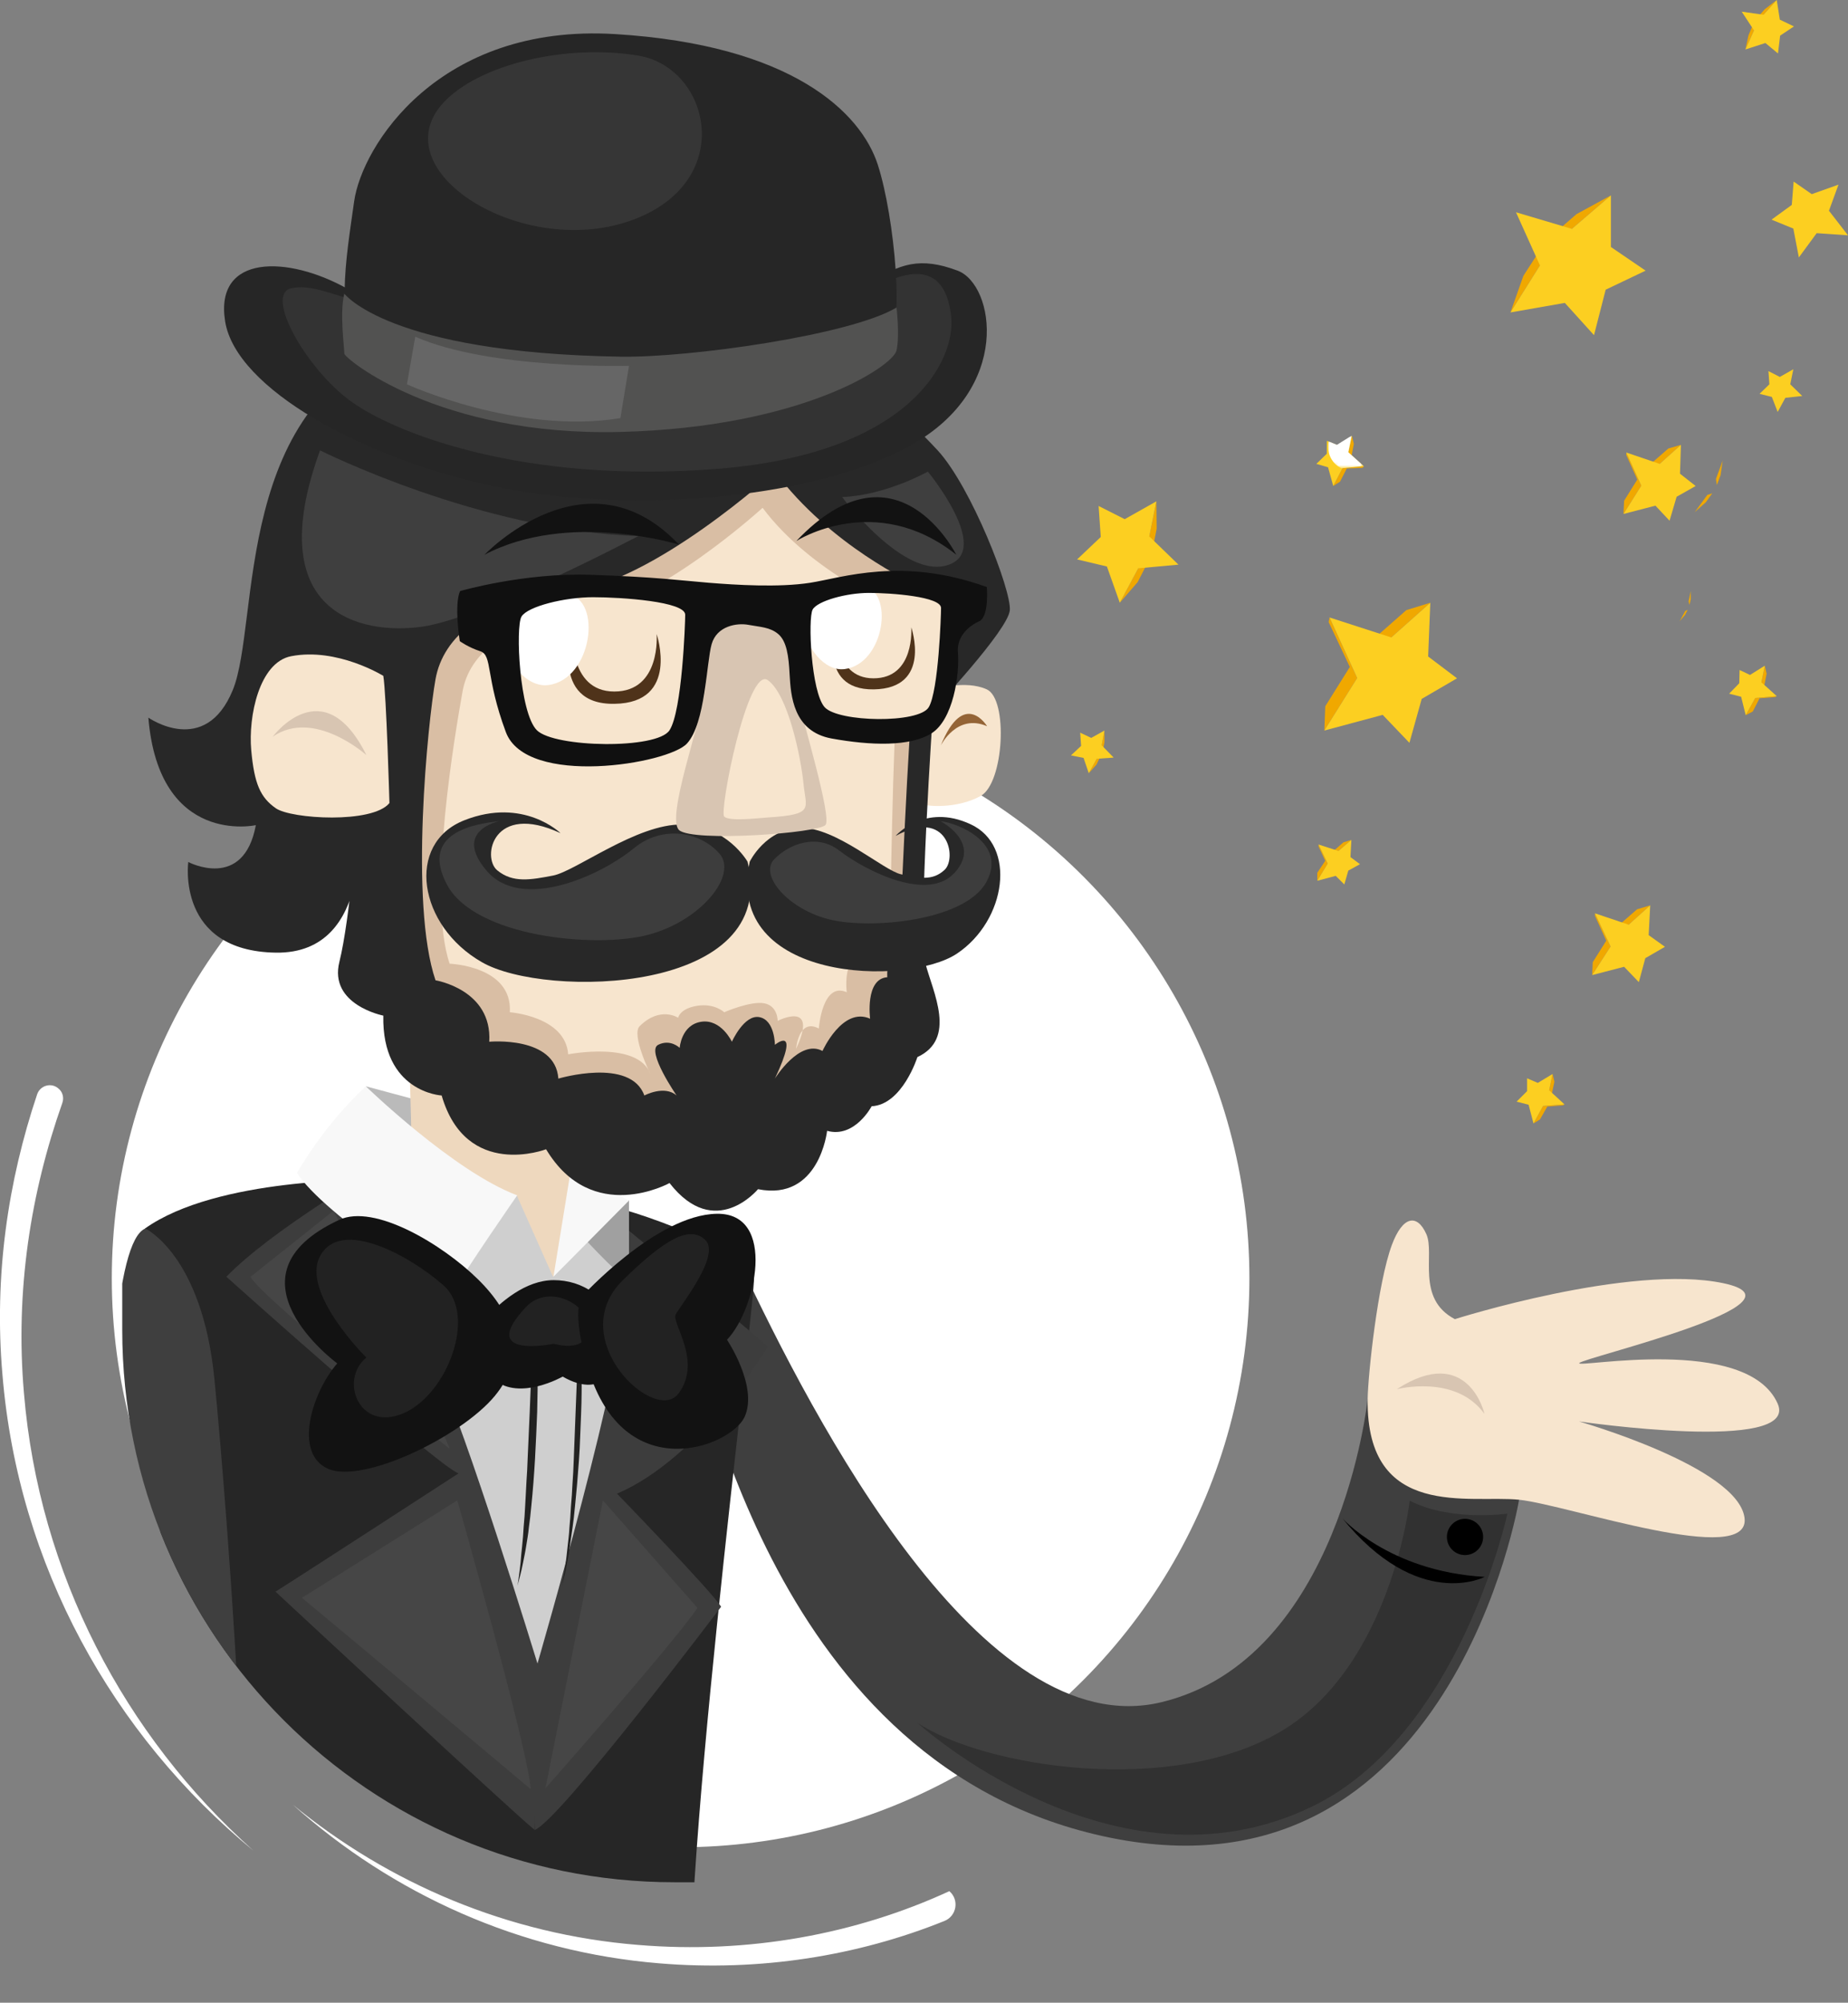 <?xml version="1.0" encoding="utf-8"?>
<!-- Generator: Adobe Illustrator 21.0.0, SVG Export Plug-In . SVG Version: 6.00 Build 0)  -->
<svg version="1.1" id="Layer_1" xmlns="http://www.w3.org/2000/svg" xmlns:xlink="http://www.w3.org/1999/xlink" x="0px" y="0px"
	 viewBox="0 0 601.7 651.9" enable-background="new 0 0 601.7 651.9" xml:space="preserve">
<rect x="0" y="0" width="601.7" height="651.9" fill="#808080" stroke="none"/>
<g id="Objects">
	<circle fill="#FFFFFF" cx="221.6" cy="416.1" r="185.2"/>
	<g>
		<defs>
			<path id="SVGID_1_" d="M421.9,612.7H219.6c-99.3,0-179.8-80.5-179.8-179.8V179.8C39.8,80.5,120.3,0,219.6,0h202.3
				c99.3,0,179.8,80.5,179.8,179.8v253.1C601.8,532.2,521.3,612.7,421.9,612.7z"/>
		</defs>
		<clipPath id="SVGID_2_">
			<use xlink:href="#SVGID_1_"  overflow="visible"/>
		</clipPath>
		<g clip-path="url(#SVGID_2_)">
			<path fill="#3F3F3F" d="M445.3,455.5c0,0-8.9,84.6-67.2,98.6s-113.2-92-137.1-142.8c-3-6.4-33.2-0.2-17.9,22.1
				c6.6,9.6,27.3,142.2,138.4,164.8s133.1-110,133.1-110S464.8,439,445.3,455.5z"/>
			<path fill="#313131" d="M490.8,492.7c0,0-18.3,2.7-31.8-4.2c0,0-6,53.7-41.8,75c-35.7,21.3-96.6,11.8-118.5-2.7
				c0,0,64.1,58.4,128.4,27.3C475.3,564.8,490.8,492.7,490.8,492.7z"/>
			<g>
				<path d="M483.4,513.3c0,0-21.7,11.4-46.6-19.4C436.7,493.9,452,511.5,483.4,513.3z"/>
				<circle cx="477" cy="500.3" r="5.9"/>
			</g>
		</g>
		<g clip-path="url(#SVGID_2_)">
			<path fill="#F7E5CE" d="M445.3,455.5c0.1-8,3.3-38,7.9-50.3c3.5-9.4,8.2-10.2,11.2-3.5c2.9,6.4-3.5,21,9.3,27.7
				c0,0,57-18.1,87.4-11.7s-45.6,24.2-46.9,26s54.6-9.4,64.6,13.2c7.2,16.3-64.7,5.8-64.7,5.8s51.6,14.7,53.9,31.3
				c2.3,16.6-57.4-4.1-73.3-5.8S444.8,495,445.3,455.5z"/>
			<path fill="#D8C5B2" d="M454.8,452.2c0,0,19.1-5,28.5,8C483.4,460.1,477.9,437.2,454.8,452.2z"/>
		</g>
		<path clip-path="url(#SVGID_2_)" fill="#262626" d="M120.6,384.1c0,0-49.9-0.9-73.4,15.8c0,0,10.5,216.8,14.5,251.8
			c1.8,15.5,59.7,24.6,95.3,25.5c5.1-3.4,8.7-9.6,8.7-9.6s5.7,5.6,9,10.3c33.9-1.3,51.3-10.1,51-12c-6.4-39.1,20.5-243.2,19.8-250.2
			s-31.7-19.8-49.8-23.9S131.5,383.9,120.6,384.1z"/>
		<g clip-path="url(#SVGID_2_)">
			<path fill="#3D3D3D" d="M121.5,381.2c0,0-33.3,19.4-47.8,34.4c0,0,69.1,61.9,75.6,64c0,0-51.6,33.5-59.6,38.5
				c0,0,77.9,72.4,84.3,77.5c0,0,2.2-51,0.7-75C173.3,496.6,121.5,381.2,121.5,381.2z"/>
			<path fill="#464646" d="M108.6,394.1c0,0,34.9,69.4,37.8,77.5c0,0-62.8-50.5-64.8-56L108.6,394.1z"/>
			<path fill="#464646" d="M98.3,520.1l50.6-31.7c0,0,23,80.7,23.9,94C172.8,582.4,115.2,534.1,98.3,520.1z"/>
		</g>
		<g clip-path="url(#SVGID_2_)">
			<path fill="#3D3D3D" d="M191.5,389.7c0,0,51.8,42.4,58.5,48.7c0,0-22,36.3-49.1,47.8c0,0,30.5,31.5,33.9,36.8
				c0,0-52.3,69.3-60.7,72.7c0,0-1.1-49,1.1-67C177.3,510.6,203.3,426.3,191.5,389.7z"/>
			<path fill="#464646" d="M227.1,523.4l-30.8-35l-18.7,93.7C177.6,582.1,218.9,535.4,227.1,523.4z"/>
		</g>
		<path clip-path="url(#SVGID_2_)" fill="#3F3F3F" d="M47.3,399.9c0,0,18.5,8.6,22.5,48.9S87.3,658,73.8,672
			c-3.2,3.3-22.3,13.3-26-4.7C35.9,609.6,27.6,408,47.3,399.9z"/>
		<path clip-path="url(#SVGID_2_)" fill="#BABABA" d="M119.1,353.6l25.3,6.8l-3.6,11.9C140.9,372.3,127.8,368.1,119.1,353.6z"/>
		<path clip-path="url(#SVGID_2_)" fill="#EED8BE" d="M131.2,292.8c0,0,3.6,78.8,2.6,89.5s-8.3,33.3,15.6,37.3s31.9-4,31.9-4
			s6.5-47.4,6.5-53c0-5.5-44.5-38.5-45-49s3.5-42.5-2-47.5C135.3,261.1,132.8,251.9,131.2,292.8z"/>
		<path clip-path="url(#SVGID_2_)" fill="#CFCFCF" d="M191.5,389.7c0,0,9.4,16.1,11.2,33.1c1.9,17-27.7,118.7-27.7,118.7
			s-23.7-77.3-32.7-95.3s-21.8-47.3-21.8-47.3l47.8-9.7l11.8,26.5L191.5,389.7z"/>
		<path clip-path="url(#SVGID_2_)" fill="#F8F8F8" d="M119.1,353.6c0,0,28.7,27.8,49.3,35.5c0,0-16,23-21.7,32.7
			c0,0-41.3-26.3-50-40C96.8,381.8,104.9,366.8,119.1,353.6z"/>
		<path clip-path="url(#SVGID_2_)" fill="#A0A0A0" d="M204.8,416.7v-26l-17.1,9.7C187.8,400.4,201.2,415.4,204.8,416.7z"/>
		<path clip-path="url(#SVGID_2_)" fill="#F8F8F8" d="M186.2,378.7c0,0,14.6,10.4,18.6,12.1l-24.6,24.8L186.2,378.7z"/>
		<path clip-path="url(#SVGID_2_)" fill="#222221" d="M188.4,434.4c0,0-0.8,20.5-1.6,41c-0.1,2.6-0.2,5.1-0.4,7.6
			c-0.1,2.5-0.3,5-0.5,7.4c-0.1,2.4-0.3,4.7-0.5,6.9c-0.1,2.2-0.4,4.3-0.6,6.2c-0.2,1.9-0.4,3.7-0.6,5.2c-0.2,1.6-0.4,2.9-0.6,4
			c-0.4,2.2-0.6,3.5-0.6,3.5s0.3-1.2,0.8-3.4c0.3-1.1,0.5-2.4,0.8-4c0.3-1.5,0.7-3.3,0.9-5.2c0.3-1.9,0.6-4,0.9-6.2
			c0.3-2.2,0.6-4.5,0.8-6.9s0.5-4.9,0.7-7.4s0.4-5.1,0.6-7.7c0.2-2.6,0.3-5.1,0.4-7.7c0.1-2.5,0.2-5,0.3-7.4
			c0.2-4.8,0.2-9.3,0.2-13.2c0-3.9,0-7.1-0.1-9.3c0-2.3-0.1-3.5-0.1-3.5L188.4,434.4z"/>
		<path clip-path="url(#SVGID_2_)" fill="#222221" d="M173.6,433.3c0,0-0.1,1.3-0.2,3.6c-0.1,2.3-0.3,5.5-0.4,9.4
			c-0.3,7.8-0.7,18.2-1.2,28.5c-0.1,2.6-0.2,5.2-0.4,7.7c-0.1,2.6-0.3,5.1-0.4,7.5c-0.1,2.4-0.3,4.8-0.5,7c-0.1,2.2-0.3,4.3-0.5,6.3
			c-0.2,1.9-0.4,3.7-0.5,5.3c-0.2,1.6-0.3,2.9-0.5,4.1c-0.3,2.3-0.5,3.5-0.5,3.5s0.3-1.3,0.9-3.5c0.3-1.1,0.6-2.5,0.9-4
			c0.3-1.6,0.7-3.3,1-5.3c0.3-1.9,0.7-4,0.9-6.2c0.3-2.2,0.6-4.6,0.8-7c0.5-4.9,0.9-10.1,1.2-15.3c0.3-5.2,0.5-10.4,0.7-15.3
			c0.1-4.9,0.2-9.4,0.2-13.3s-0.1-7.2-0.2-9.4c-0.1-2.3-0.1-3.6-0.1-3.6H173.6z"/>
		<g clip-path="url(#SVGID_2_)">
			<path fill="#121212" d="M110.4,397.1c11.5-5.4,33.7,8,45.2,19.3s16.5,24.7,5.5,38s-43,28.7-54.3,23.7s-5.3-24.7,3-34.3
				C109.8,443.8,71.1,415.4,110.4,397.1z"/>
			<path fill="#222222" d="M104.2,408.9c6.7-12.6,29.2-0.2,40.2,9.5s1.2,35.7-13.2,41.7s-20.8-11-11.9-18.2
				C119.3,442,97.9,420.7,104.2,408.9z"/>
		</g>
		<g clip-path="url(#SVGID_2_)">
			<path fill="#121212" d="M158.1,429.1c4.8-5.2,13-12.4,22.2-12.4s18.3,5.4,20.3,16.6c1.9,11.2-3.4,22.8-17.4,14.8c0,0-14,8-22.3,1
				S156.3,431,158.1,429.1z"/>
			<path fill="#222222" d="M171.3,425.4c7.5-7.9,21.1-0.5,20.3,7.4s-11.3,4.6-11.3,4.6S155,442.7,171.3,425.4z"/>
		</g>
		<g clip-path="url(#SVGID_2_)">
			<path fill="#121212" d="M189.4,422.1c0,0,24.3-26.7,44-27s12.7,31.3,3.3,41c0,0,10.3,15.3,5.7,25.2c-4.7,9.8-39.2,22.9-50.9-15.8
				C185.8,426.6,189.4,422.1,189.4,422.1z"/>
			<path fill="#222222" d="M202.8,416.7c13.8-13.5,21.9-18,26.9-13s-8.3,21.4-9.7,24.2c-1.4,2.8,8.7,15.1,1,25.6
				C213.4,464.1,183.4,435.8,202.8,416.7z"/>
		</g>
		<g clip-path="url(#SVGID_2_)">
			<path fill="#F7E5CE" d="M304.2,224.4c0,0,10.1-3.2,17.1,0s5.6,30.5-2,34.7s-17.7,3.6-20.6,2.3
				C295.8,260.1,295.7,225.8,304.2,224.4z"/>
			<path fill="#946436" d="M306.3,242.7c0,0,5.2-10.6,15.1-6.3C321.4,236.4,313.9,224,306.3,242.7z"/>
		</g>
		<g clip-path="url(#SVGID_2_)">
			<path fill="#282828" d="M265.2,108.7c0,0,29.1,25.9,40.1,37.9s24,45.5,23.5,52s-25,32.5-25,32.5s-5,73.1-2.5,82.5
				c2.5,9.5,10.3,24.5-2.6,30.5c0,0-4.9,15.5-14.9,16c0,0-5.5,10.5-14.5,8c0,0-2.5,23-22.5,19c0,0-14,17-28.8-2c0,0-25.2,14-40.2-11
				c0,0-26,10-34-17.5c0,0-19.5-1-19-26c0,0-17.8-3.5-14.3-17.5s6-47.5,6-47.5s5.8,45-26.7,44.5s-28.5-29.5-28.5-29.5s18,9.5,22-12
				c0,0-31.5,7-35-35c0,0,18.5,13,27.5-9s-0.5-95,57.5-113.5S221.6,85.8,265.2,108.7z"/>
			<path fill="#3F3F3F" d="M302.1,153.5c0,0-13.5,7.7-27.9,8.3c0,0,20.1,27,34.5,22.1C323.2,179.1,302.1,153.5,302.1,153.5z"/>
			<path fill="#3F3F3F" d="M104.2,146.6c0,0,52.1,26.2,103.6,27.9c0,0-50.5,26.7-70.4,29.5C117.4,206.8,84.9,199.7,104.2,146.6z"/>
		</g>
		<g clip-path="url(#SVGID_2_)">
			<path fill="#D9BEA4" d="M252.3,153.5c0,0-39.5,36.1-67,39.1s-41,14.5-43.5,28.5s-8.5,73,0,98c0,0,18.5,3,17.5,20
				c0,0,21.5-2,22.5,12c0,0,23.5-7,28,5.5c0,0,6.5-3.5,10.5,0c0,0-10-14.5-6-16.5s7,1,7,1s0.5-7.5,7-8.5s10,6.5,10,6.5s4-9,9-8
				s5,9,5,9s8.5-7,0,11c0,0,8-13,15.5-9c0,0,6.5-14.5,15.5-10.5c0,0-1.7-13,5.6-13.5c0,0-0.6-8,3.9-9.5c0,0,3-74,5-89s0-29.5,0-29.5
				S270.3,177.7,252.3,153.5z"/>
			<path fill="#F7E5CE" d="M248.3,165.3c0,0-34.9,31.9-59.2,34.6s-36.3,12.8-38.5,25.2s-11.7,66.5-4.2,88.6c0,0,20.5,0.7,19.6,15.8
				c0,0,18.1,1.3,19,13.7c0,0,22.9-4.5,26.8,6.5c0,0-3.5-3.1,0,0c0,0-6.4-13-3.5-15.7c6.7-6.6,12.5-2.7,12.5-2.7s0.5-3,6.2-3.9
				s8.8,2.1,8.8,2.1s8.7-3.8,13.1-2.9c4.4,0.9,4.3,5.7,4.3,5.7s13.5-6.9,6,9.1c0,0,0.8-10.1,7.4-6.6c0,0,1.1-15.4,9.1-11.8
				c0,0-1.5-11.5,5-11.9c0,0,5.1-6.7,9.1-8c0,0,0.9-66.5,2.6-79.7c1.8-13.3,0-25.3,0-25.3S264.3,186.7,248.3,165.3z"/>
		</g>
		<g clip-path="url(#SVGID_2_)">
			<path fill="#F7E5CE" d="M124.8,220c0,0-15-9.3-30-6.4c-10.4,2-14,19.6-13,30.6s3,15.4,8,18.9s31.5,5.1,37-1.7
				C126.8,261.4,125.8,225.8,124.8,220z"/>
			<path fill="#D8C5B2" d="M119.3,245.8c0,0-17-15.3-30.5-6C88.8,239.8,105.3,217.6,119.3,245.8z"/>
		</g>
		<g clip-path="url(#SVGID_2_)">
			<path fill="#121212" d="M221.1,177.3c0,0-35.9-11.2-63.4,3.3C157.8,180.6,191,145.5,221.1,177.3z"/>
			<path fill="#121212" d="M259.3,176.1c0,0,25.7-16.5,52.1,4.5C311.3,180.6,292,141.6,259.3,176.1z"/>
		</g>
		<g clip-path="url(#SVGID_2_)">
			<g>
				<path fill="#282828" d="M243.4,280.5c0,0-6.7-11.8-21.3-12.1c-14.7-0.3-34.7,15.2-42,16.6s-13.1,2.5-18.2-1.7
					c-5.1-4.2-1.4-22.3,20.6-12.1c0,0-12-11.8-31.3-4.2c-19.3,7.6-15,34.4,5.7,46.2C177.4,325.1,254.1,323.7,243.4,280.5z"/>
				<path fill="#3D3D3D" d="M206.4,276.1c9.4-7.7,21.6-5.3,27.8,1.7s-6,22-23.2,26.5s-56.5,0.7-65.5-16.4s9.6-19.8,17.1-20.6
					c0,0-15.4,3-4.1,16.2S195.5,285.1,206.4,276.1z"/>
			</g>
			<g>
				<path fill="#282828" d="M244.1,280.5c0,0,5.2-10.8,16.6-11c11.4-0.3,27,13.9,32.7,15.1s10.2,2.3,14.2-1.5s1.1-20.3-16-11
					c0,0,9.4-10.8,24.4-3.8c15.1,6.9,11.7,31.3-4.4,42.1S235.8,319.8,244.1,280.5z"/>
				<path fill="#3D3D3D" d="M273.3,276.9c-7.3-5.7-16.5-2.2-21.3,2.9c-4.8,5.2,4.7,16.2,18.1,19.5s44,0.5,51-12.1s-9-19.3-14.9-19.9
					c0,0,13.5,6.9,4.7,16.7C302.2,293.8,281.9,283.5,273.3,276.9z"/>
			</g>
		</g>
		<g clip-path="url(#SVGID_2_)">
			<path fill="#D8C5B2" d="M244.6,197.8c11.5,0,11.9,16.3,14.5,27s11.7,41,9.7,43.7s-43.3,5.7-47.7,1.7c-4.3-4,7-34.8,8.5-45.8
				C231.1,213.3,229.4,197.8,244.6,197.8z"/>
			<path fill="#F7E5CE" d="M250,266.1c15.4-1,12.4-2.8,11.6-11.1c-0.8-8.3-5-28.9-11.6-33.6c-6.6-4.7-15.9,42.8-14.2,44.4
				C237.4,267.4,246,266.4,250,266.1z"/>
		</g>
		<g clip-path="url(#SVGID_2_)">
			<g>
				<path fill="#F7E5CE" d="M227.1,197.4c0-4.9-23.7-6.5-34.5-6.5s-24.5,3.4-26.8,7.3c-2.3,3.8-0.8,36,5.7,42.5s45,7.3,49.7,0
					C226,233.4,227.1,200.5,227.1,197.4z"/>
				<path fill="#F7E5CE" d="M308.7,196.2c0-4.1-18-5.4-26.1-5.4s-18.5,2.9-20.3,6s-0.6,29.8,4.3,35.2s34,6,37.6,0
					S308.7,198.7,308.7,196.2z"/>
			</g>
			<g>
				<path fill="#4F331A" d="M213.8,206.4c0,0,1.5,18.7-13.8,18.7c-15.2,0-13.6-20.3-13.6-20.3s-7.7,24.7,13.7,24.3
					C221.4,228.8,213.8,206.4,213.8,206.4z"/>
				<path fill="#4F331A" d="M296.7,204.2c0,0,1.3,16.6-12.3,16.6c-13.6,0-12.1-18.1-12.1-18.1s-6.8,22,12.2,21.7
					C303.6,224.1,296.7,204.2,296.7,204.2z"/>
			</g>
			<g>
				<path fill="#FFFFFF" d="M184.7,193.3c11.6,1.8,8.1,27.9-6.2,29.7S151.1,188.1,184.7,193.3z"/>
				<path fill="#FFFFFF" d="M280.7,190.5c10.7,1.7,7.4,25.6-5.7,27.3S249.9,185.7,280.7,190.5z"/>
			</g>
			<path fill="#101010" d="M149.8,192.4c0,0,20.7-6,42.3-5.3c21.7,0.7,30,1.9,38.7,2.6c8.7,0.7,22.7,1.6,33,0s30-8.6,57.5,1.4
				c0,0,0.8,9-2.2,11c0,0-7.8,3-7.2,10.3c0.6,7.3-1.6,21.9-8.6,26.3s-19.8,4-32.5,1.7s-13.3-14.3-13.7-20.7c-0.3-6.3-1-11-3.7-13.3
				s-6-2.3-9.7-3s-10.3,0.3-12,6.3s-2,25.7-8,32.3c-6,6.7-52.3,14.3-59-3.7s-4.3-25-8.3-26.3s-6.7-3.3-6.7-3.3
				S147.8,196.8,149.8,192.4z M223.1,200.1c0-4.3-20.7-5.7-30-5.7s-21.3,3-23.3,6.3s-0.7,31.3,5,37s39.2,6.3,43.2,0
				C222.1,231.4,223.1,202.8,223.1,200.1z M306.4,197.9c0-3.7-16.2-4.9-23.5-4.9s-16.7,2.6-18.3,5.4c-1.6,2.9-0.5,26.9,3.9,31.8
				c4.4,4.9,30.7,5.4,33.9,0C305.6,224.8,306.4,200.2,306.4,197.9z"/>
		</g>
		<g clip-path="url(#SVGID_2_)">
			<path fill="#262626" d="M201.3,109.6c34-2,71.5-10,81.5-17s17-9,29-4.5s18,38.5-15.5,57s-95,22-136.5,13s-83-31.5-86.5-53.5
				s20.5-21.5,40-10.5S187.4,110.4,201.3,109.6z"/>
			<path fill="#333333" d="M291.7,90.5c8.8-3.1,16.5-1.4,18,12.6s-13,44.5-76,49.5s-105-11.5-119.5-22S85.8,95.6,95,93.8
				c11.9-2.3,21.7,9.8,89.7,18.3S279,95,291.7,90.5z"/>
		</g>
		<g clip-path="url(#SVGID_2_)">
			<g>
				<g>
					<path fill="#262626" d="M206.3,133.1c22.5,0.2,76.5-16,82.5-20.5s2.5-42-3-59s-28-39-85.5-42.5s-82.5,36.5-85,54.5
						s-7,42.5,4,48.5S150.3,132.6,206.3,133.1z"/>
				</g>
				<path fill="#363636" d="M144.4,33.4c11.5-12.4,39.7-19.2,63.4-15.3s32.4,41.8-3,53.9S124.1,55.4,144.4,33.4z"/>
			</g>
			<path fill="#525251" d="M202,116.1c22.2,0.4,75-7,89.9-16c0,0,1.1,9,0,14s-30.6,25-89.9,26.5s-89.9-24-89.9-25.5
				c0.1-1.5-1.6-13,0-19.5C112.2,95.6,126.4,114.9,202,116.1z"/>
			<path fill="#666666" d="M204.8,119.1c0,0-45.4,1.2-69.6-9.5l-2.7,15.5c0,0,36.1,16.5,69.5,11L204.8,119.1z"/>
		</g>
	</g>
	<g>
		<polygon fill="#F0A800" points="549.8,195.8 550.1,196.9 550.5,195 550.5,192.4 		"/>
	</g>
	<g>
		<polygon fill="#F0A800" points="546.9,202.2 548.6,200.2 549.5,198.5 548.7,198.9 		"/>
	</g>
	<g>
		<polygon fill="#F0A800" points="558.7,155.9 559,157.9 560.2,154.7 560.9,149.9 		"/>
	</g>
	<g>
		<polygon fill="#F0A800" points="551.8,166.7 555.4,163.5 557.5,160.6 555.9,161.1 		"/>
	</g>
	<g>
		<g>
			<polygon fill="#F0A800" points="511.8,74.5 506.5,75.6 513.3,69.7 524.5,63.6 			"/>
		</g>
		<g>
			<polygon fill="#F0A800" points="491.8,101.7 496,89.8 501.1,81.9 501.4,86.4 			"/>
		</g>
		<g>
			<polygon fill="#FCCF21" points="524.5,63.6 524.5,80.4 535.8,88.1 522.8,94.3 519,109.1 509.5,98.6 491.8,101.7 501.4,86.4 
				493.6,69.1 511.8,74.5 			"/>
		</g>
		<g>
			<polygon fill="#FCCF21" points="583.9,120.2 579.5,122.7 575.8,120.8 576.1,125.1 572.9,128.2 576.9,129.2 578.8,134.1 
				581.3,129.5 586.8,128.9 582.9,125.1 			"/>
		</g>
		<g>
			<polygon fill="#F0A800" points="358.7,242.6 359.1,244.2 359.6,241.6 359.6,237.8 			"/>
		</g>
		<g>
			<polygon fill="#F0A800" points="354.5,251.7 357,248.9 358.2,246.4 357.1,247 			"/>
		</g>
		<g>
			<polygon fill="#FCCF21" points="359.6,237.8 355.3,240.2 351.7,238.5 352,242.8 348.7,245.9 352.8,246.7 354.5,251.7 357.1,247 
				362.6,246.6 358.7,242.6 			"/>
		</g>
		<g>
			<polygon fill="#F0A800" points="374.2,174.6 375.4,178.3 376.6,172.1 376.5,163.2 			"/>
		</g>
		<g>
			<polygon fill="#F0A800" points="364.6,196.2 370.4,189.5 373.4,183.7 370.6,185 			"/>
		</g>
		<g>
			<polygon fill="#FCCF21" points="376.5,163.2 366.2,169 357.7,164.7 358.4,174.8 350.7,182.1 360.4,184.4 364.6,196.2 370.6,185 
				383.7,183.8 374.2,174.6 			"/>
		</g>
		<g>
			<polygon fill="#FCCF21" points="598.6,60.1 589.9,63.2 584,59.1 583.4,66.7 576.8,71.5 583.9,74.4 585.7,83.8 591.5,75.9 
				601.7,76.6 595.5,68.6 			"/>
		</g>
		<g>
			<polygon fill="#F0A800" points="574.2,4.8 572.4,5.5 574.6,3 578.5,0 			"/>
		</g>
		<g>
			<polygon fill="#F0A800" points="568.3,16.1 569.3,11.5 570.7,8.2 571.1,9.9 			"/>
		</g>
		<g>
			<polygon fill="#FCCF21" points="578.5,0 579.5,6.4 584.1,8.6 579.6,11.6 578.9,17.4 574.8,14 568.3,16.1 571.1,9.9 567.1,3.8 
				574.2,4.8 			"/>
		</g>
		<g>
			<polygon fill="#F0A800" points="457.9,198.6 447.9,207.4 453,207.5 465.7,196.2 			"/>
			<polygon fill="#F0A800" points="432.6,202.5 439.5,217.1 431.5,229.9 431.2,237.8 441.9,220.7 432.9,201 			"/>
		</g>
		<polygon fill="#FCCF21" points="465.7,196.2 465,213.7 474.4,220.8 462.9,227.5 458.9,241.8 450.2,232.7 431.2,237.8 441.9,220.7 
			432.9,201 453,207.5 		"/>
		<g>
			<polygon fill="#F0A800" points="533,296 527.5,300.8 530.3,301 537.3,294.7 			"/>
			<polygon fill="#F0A800" points="519.3,298.1 523,306.2 518.6,313.2 518.4,317.4 524.4,308.1 519.3,297.3 			"/>
		</g>
		<polygon fill="#FCCF21" points="537.3,294.7 536.8,304.4 542.1,308.2 535.7,311.9 533.6,319.7 528.8,314.7 518.4,317.4 
			524.4,308.1 519.3,297.3 530.3,301 		"/>
		<g>
			<polygon fill="#F0A800" points="543.2,146 537.7,150.8 540.4,151 547.3,144.8 			"/>
			<polygon fill="#F0A800" points="529.5,148.1 533.1,156.1 528.8,163 528.6,167.3 534.4,158.1 529.5,147.3 			"/>
		</g>
		<polygon fill="#FCCF21" points="547.3,144.8 547,154.2 552.1,158.2 545.9,161.7 543.6,169.5 539,164.6 528.6,167.3 534.4,158.1 
			529.5,147.3 540.4,151 		"/>
		<g>
			<polygon fill="#F0A800" points="506.1,352.1 505.2,356.4 504.4,354.9 505.5,349.6 			"/>
			<polygon fill="#F0A800" points="508.9,359.8 503.8,360.2 501.4,364.4 499.3,365.7 502.4,360 509.4,359.5 			"/>
		</g>
		<polygon fill="#FCCF21" points="505.5,349.6 500.7,352.5 497.2,351 497.2,355.2 493.8,358.6 497.7,359.6 499.3,365.7 502.4,360 
			509.4,359.5 504.4,354.9 		"/>
		<g>
			<polygon fill="#F0A800" points="437.4,274.2 434.3,276.9 435.8,277 440,273.4 			"/>
			<polygon fill="#F0A800" points="429.3,275.5 431.5,280.2 428.9,284.1 428.9,286.7 432.3,281.1 429.3,274.9 			"/>
		</g>
		<polygon fill="#FCCF21" points="440,273.4 439.7,279 442.8,281.3 439,283.4 437.7,287.9 434.9,285.1 428.9,286.7 432.3,281.1 
			429.3,274.9 435.8,277 		"/>
		<g>
			<polygon fill="#F0A800" points="575.2,219.3 574.4,223.4 573.5,222.1 574.6,216.7 			"/>
			<polygon fill="#F0A800" points="578,226.9 572.9,227.3 570.7,231.6 568.4,232.8 571.5,227.2 578.5,226.6 			"/>
		</g>
		<polygon fill="#FCCF21" points="574.6,216.7 569.8,219.7 566.4,218.1 566.3,222.4 563,225.8 566.9,226.8 568.4,232.8 571.5,227.2 
			578.5,226.6 573.5,222.1 		"/>
		<g>
			<polygon fill="#F0A800" points="440.8,144.5 440,148.7 439.1,147.3 440.2,141.9 			"/>
			<polygon fill="#F0A800" points="443.6,152.3 438.5,152.5 436.3,156.8 434.1,158.2 437.1,152.4 444.1,151.8 			"/>
		</g>
		<polygon fill="#FCCF21" points="440.2,141.9 435.4,144.9 432,143.5 432,147.7 428.6,151 432.4,152.1 434.1,158.2 437.1,152.4 
			444.1,151.8 439.1,147.3 		"/>
		<defs>
			<filter id="Adobe_OpacityMaskFilter" filterUnits="userSpaceOnUse" x="432.4" y="141.9" width="11.5" height="10.6">
				<feColorMatrix  type="matrix" values="1 0 0 0 0  0 1 0 0 0  0 0 1 0 0  0 0 0 1 0"/>
			</filter>
		</defs>
		<mask maskUnits="userSpaceOnUse" x="432.4" y="141.9" width="11.5" height="10.6" id="SVGID_40_">
			<g filter="url(#Adobe_OpacityMaskFilter)">
				
					<radialGradient id="SVGID_3_" cx="375.674" cy="591.784" r="8.211" gradientTransform="matrix(-0.863 -0.505 -0.505 0.863 1062.048 -174.277)" gradientUnits="userSpaceOnUse">
					<stop  offset="0.445" style="stop-color:#000000"/>
					<stop  offset="0.48" style="stop-color:#070707"/>
					<stop  offset="0.532" style="stop-color:#1B1B1B"/>
					<stop  offset="0.594" style="stop-color:#3B3B3B"/>
					<stop  offset="0.664" style="stop-color:#686868"/>
					<stop  offset="0.74" style="stop-color:#A1A1A1"/>
					<stop  offset="0.821" style="stop-color:#E6E6E6"/>
					<stop  offset="0.848" style="stop-color:#FFFFFF"/>
				</radialGradient>
				<polygon fill="url(#SVGID_3_)" points="429.5,148.4 442.5,156.1 448.6,145.5 435.6,138 				"/>
			</g>
		</mask>
		<path mask="url(#SVGID_40_)" fill="#FFFFFF" d="M437.1,152.4l-0.1,0.1c-0.3-0.1-0.4-0.1-0.7-0.3c-3-1.7-4.4-5.2-3.7-8.5l2.7,1.1
			l4.8-3l-1.1,5.4l5,4.5L437.1,152.4z"/>
	</g>
</g>
<g>
	<path fill="#FFFFFF" d="M309.1,615.6c-30.4,14-65.4,20.5-101.3,17.5c-42.3-3.4-81.2-20-112.4-45.6c32.4,29,73.9,47.9,119.4,51.6
		c32.6,2.7,64.4-2.4,92.7-13.8C311.5,623.7,312.4,618.4,309.1,615.6L309.1,615.6"/>
	<path fill="#FFFFFF" d="M19,354.3c-2.3-2-5.9-1-6.9,1.9C2.6,384.5-2,415.3,0.8,447.5c5.1,62,35.9,117.2,81.7,154.9
		C40.6,565,12.7,512.3,7.8,453.5C4.9,420.1,10,388.2,20.3,359C20.9,357.3,20.4,355.4,19,354.3L19,354.3z"/>
</g>
<g id="Background">
</g>
<path fill="#E5202E" d="M309.1,615.6"/>
</svg>
